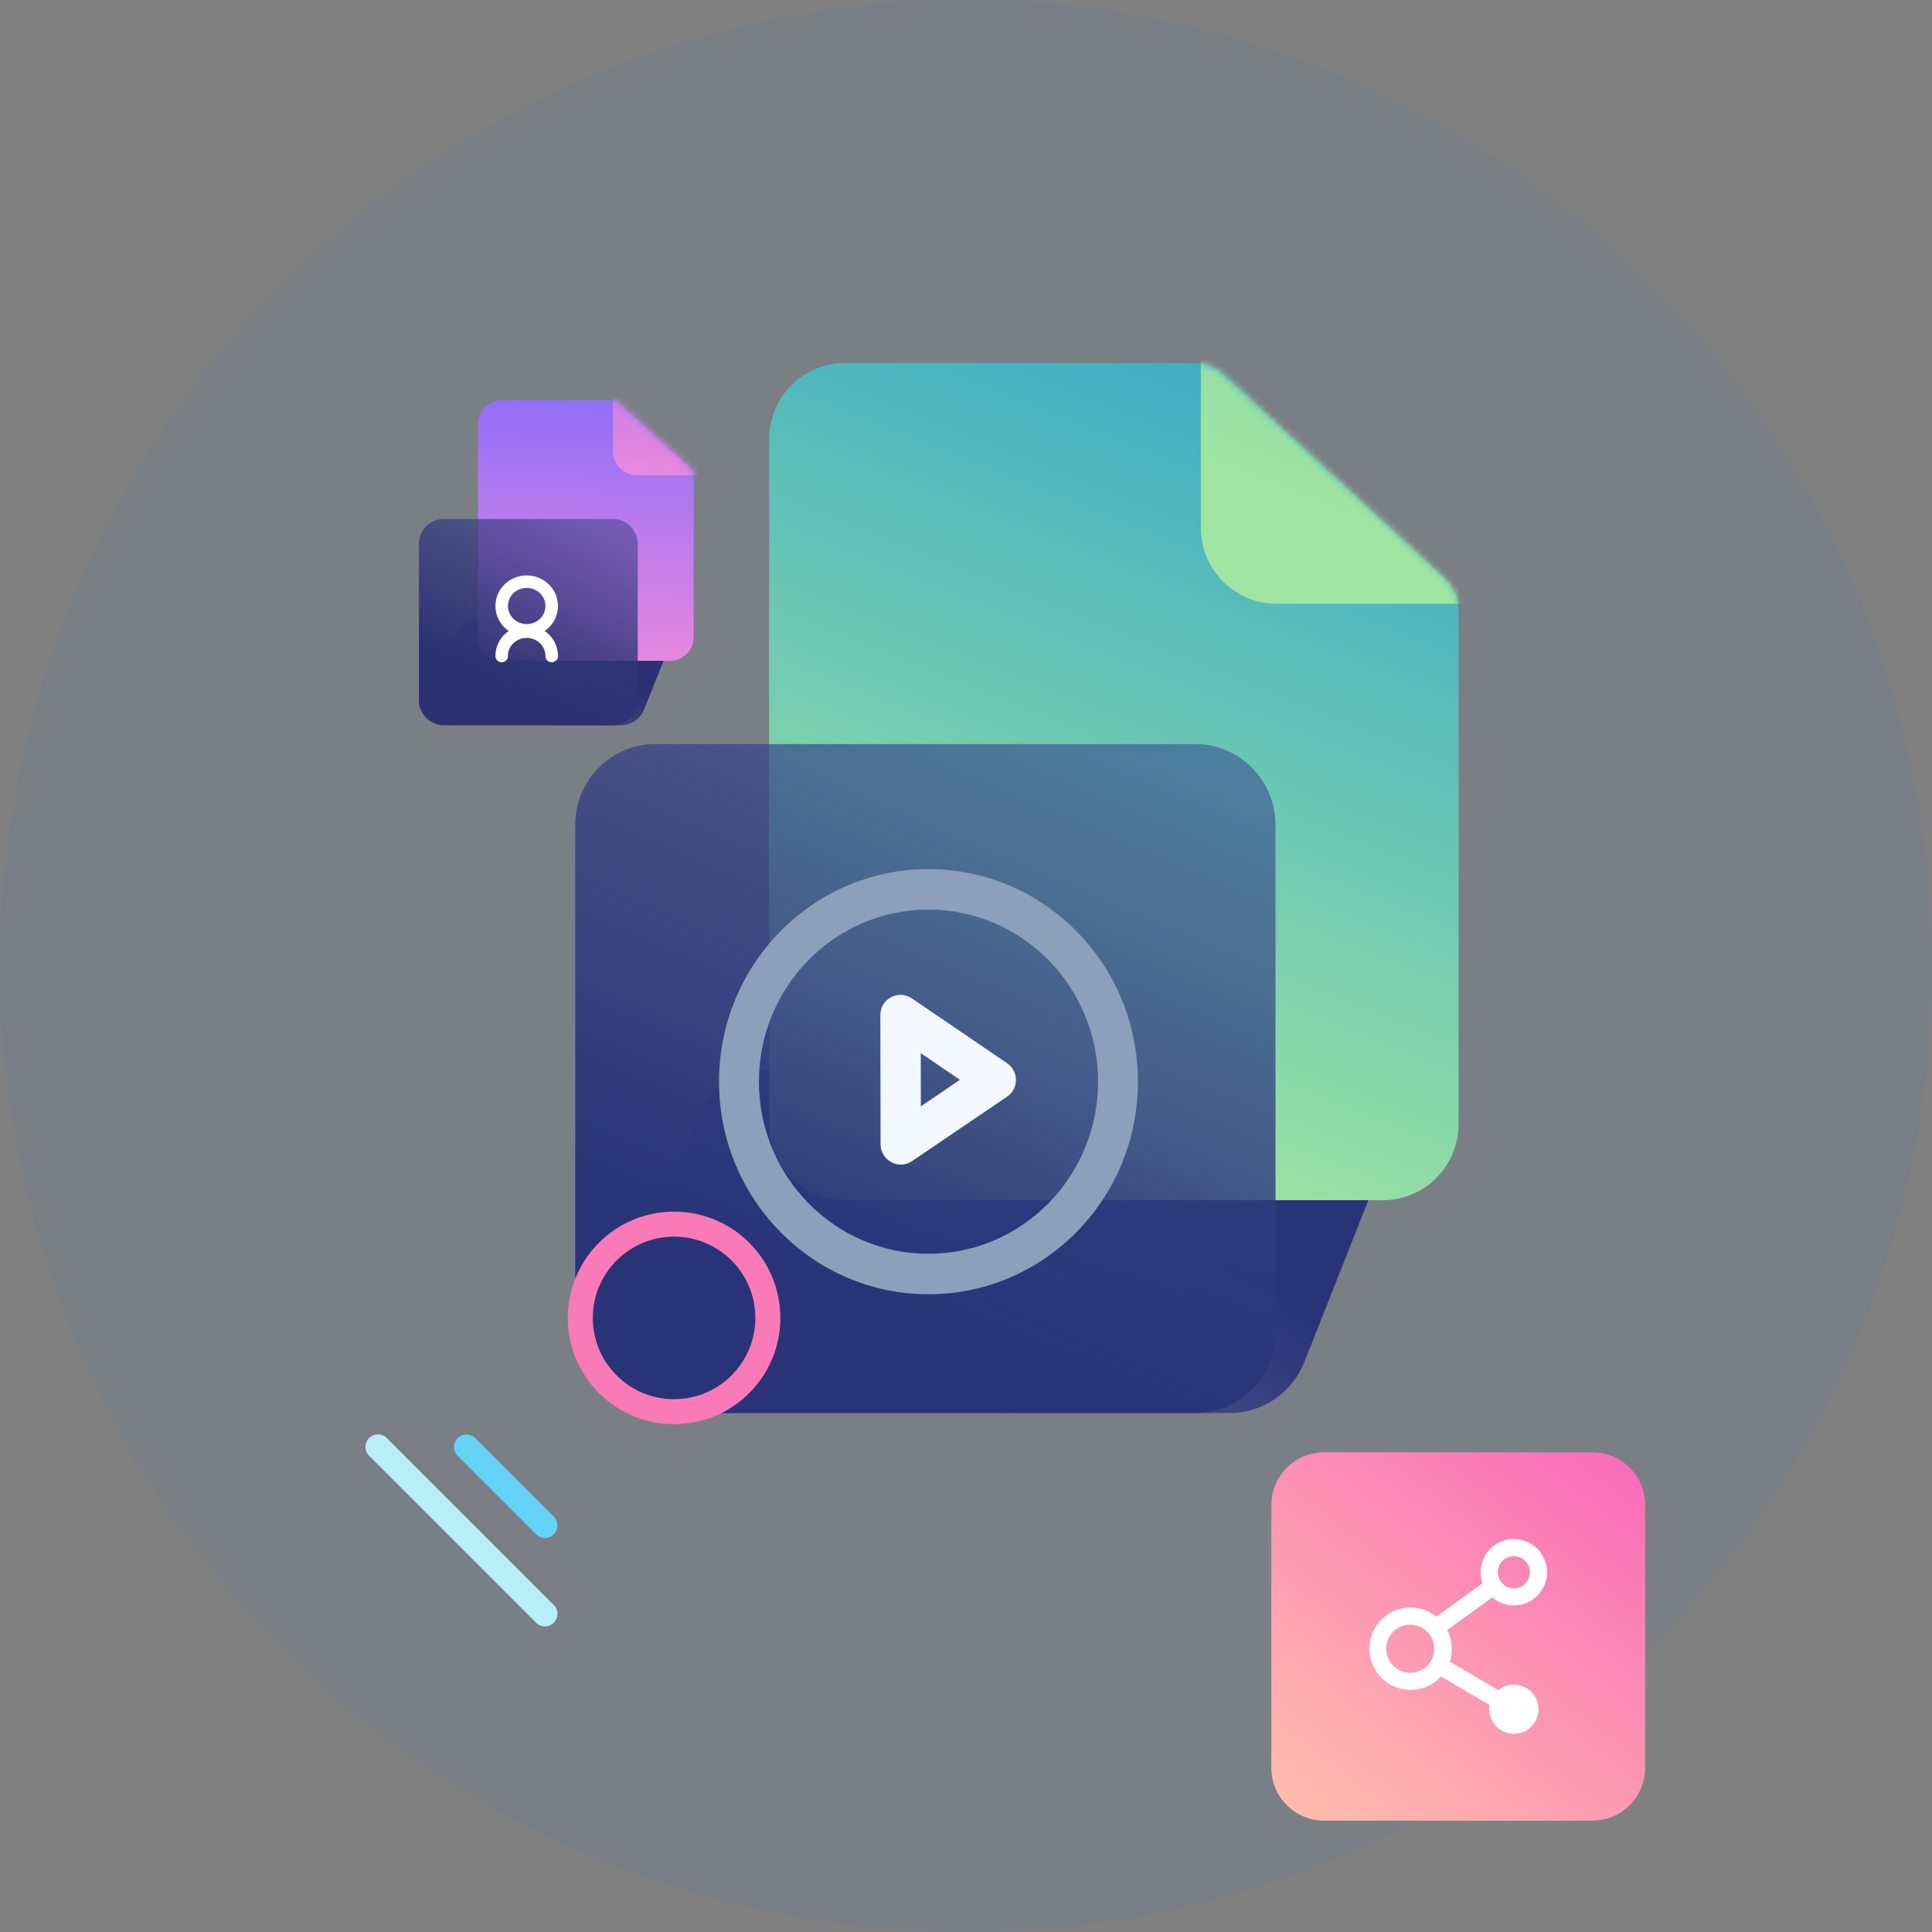 <svg xmlns="http://www.w3.org/2000/svg" xmlns:xlink="http://www.w3.org/1999/xlink" viewBox="0 0 309 309">
  <rect x="0" y="0" width="309" height="309" fill="#808080" stroke="none"/>
  <defs>
    <linearGradient id="a" x1="23.457%" x2="72.56%" y1="65.647%" y2="39.838%">
      <stop offset="0%" stop-color="#373F87" stop-opacity=".511"/>
      <stop offset="100%" stop-color="#2B3171"/>
    </linearGradient>
    <linearGradient id="c" x1="63.84%" x2="30.684%" y1="-8.059%" y2="92.592%">
      <stop offset="0%" stop-color="#39ABC5"/>
      <stop offset="100%" stop-color="#A8EB9D"/>
    </linearGradient>
    <linearGradient id="e" x1="90.558%" x2="50%" y1="-3.904%" y2="85.796%">
      <stop offset="0%" stop-color="#373F87" stop-opacity=".511"/>
      <stop offset="100%" stop-color="#2B3171"/>
    </linearGradient>
    <linearGradient id="f" x1="23.457%" x2="72.56%" y1="65.244%" y2="40.1%">
      <stop offset="0%" stop-color="#373F87" stop-opacity=".511"/>
      <stop offset="100%" stop-color="#2B3171"/>
    </linearGradient>
    <linearGradient id="h" x1="10.158%" x2="15.522%" y1="126.906%" y2="-2.476%">
      <stop offset="0%" stop-color="#FF90D7"/>
      <stop offset="100%" stop-color="#906EFA"/>
    </linearGradient>
    <linearGradient id="j" x1="90.558%" x2="50%" y1="-2.503%" y2="84.866%">
      <stop offset="0%" stop-color="#373F87" stop-opacity=".511"/>
      <stop offset="100%" stop-color="#2B3171"/>
    </linearGradient>
    <linearGradient id="l" x1="-8.216%" x2="89.812%" y1="124.69%" y2="1.441%">
      <stop offset="0%" stop-color="#FFCFAA"/>
      <stop offset="100%" stop-color="#FA6EB9"/>
    </linearGradient>
    <path id="b" d="M12.127.058H67.85c1.82 0 3.575.686 4.916 1.923L107.93 34.4a7.319 7.319 0 012.354 5.38v82.007c0 6.723-5.426 12.173-12.118 12.173H12.127c-6.693 0-12.118-5.45-12.118-12.173V12.231C.009 5.508 5.434.058 12.127.058z"/>
    <path id="g" d="M4.09.018h17.42c.57 0 1.118.213 1.537.598l10.993 10.09c.469.43.736 1.037.736 1.674v25.521a3.788 3.788 0 01-3.789 3.789H4.09A3.788 3.788 0 01.302 37.9V3.806A3.788 3.788 0 014.09.018z"/>
    <path id="k" d="M8.794.271h42.872a8.46 8.46 0 018.46 8.46v42.004a8.46 8.46 0 01-8.46 8.46H8.794a8.46 8.46 0 01-8.46-8.46V8.731a8.46 8.46 0 018.46-8.46z"/>
  </defs>
  <g fill="none" fill-rule="evenodd">
    <path fill="url(#a)" fill-rule="nonzero" d="M31.319 113h84.82c7.103 0 12.861 5.834 12.861 13.03a13.18 13.18 0 01-.924 4.85l-11.458 28.94c-1.956 4.942-6.682 8.18-11.937 8.18h-84.82C12.758 168 7 162.166 7 154.97c0-1.662.314-3.308.924-4.85l11.458-28.94c1.956-4.942 6.682-8.18 11.937-8.18z" transform="translate(92 58)"/>
    <g transform="translate(123 58)">
      <mask id="d" fill="#fff">
        <use xlink:href="#b"/>
      </mask>
      <use fill="url(#c)" fill-rule="nonzero" xlink:href="#b"/>
      <path fill="url(#c)" fill-rule="nonzero" d="M81.176-95.339H136.9c1.82 0 3.575.687 4.916 1.923l35.162 32.42a7.319 7.319 0 012.355 5.38v82.007c0 6.723-5.426 12.173-12.118 12.173H81.176c-6.692 0-12.118-5.45-12.118-12.173V-83.166c0-6.723 5.426-12.173 12.118-12.173z" mask="url(#d)"/>
    </g>
    <path fill="url(#e)" fill-rule="nonzero" d="M12.8 61h86.4c7.07 0 12.8 5.807 12.8 12.97v81.06c0 7.163-5.73 12.97-12.8 12.97H12.8C5.73 168 0 162.193 0 155.03V73.97C0 66.807 5.73 61 12.8 61z" transform="translate(92 58)"/>
    <path fill="#FFF" fill-rule="nonzero" d="M147.278 176.946l6.25-4.242-6.264-4.264.014 8.506zm-1.442-17.267l15.238 10.37c1.886 1.284 1.89 4.06.01 5.336l-15.203 10.317c-2.138 1.452-5.038-.087-5.042-2.676l-.036-20.688c-.005-2.59 2.89-4.118 5.033-2.659z"/>
    <path fill="#93A3B8" fill-rule="nonzero" d="M148.5 207c-18.502 0-33.5-15.222-33.5-34s14.998-34 33.5-34c18.502 0 33.5 15.222 33.5 34s-14.998 34-33.5 34zm0-6.476c14.977 0 27.119-12.323 27.119-27.524s-12.142-27.524-27.119-27.524S121.381 157.8 121.381 173s12.142 27.524 27.119 27.524z"/>
    <circle cx="154.5" cy="154.5" r="154.5" fill="#06F" fill-rule="nonzero" opacity=".05"/>
    <g>
      <path fill="url(#f)" fill-rule="nonzero" d="M9.478 35.116h26.38a4 4 0 013.713 5.489l-3.564 8.884A4 4 0 0132.295 52H5.915a4 4 0 01-3.713-5.49l3.563-8.883a4 4 0 013.713-2.511z" transform="translate(67 64)"/>
      <g transform="translate(76.16 64)">
        <mask id="i" fill="#fff">
          <use xlink:href="#g"/>
        </mask>
        <use fill="url(#h)" fill-rule="nonzero" xlink:href="#g"/>
        <path fill="url(#h)" fill-rule="nonzero" d="M25.677-29.67h17.42c.569 0 1.117.213 1.537.598l10.992 10.09c.47.43.736 1.037.736 1.674V8.213a3.788 3.788 0 01-3.788 3.789H25.677a3.788 3.788 0 01-3.789-3.789v-34.095a3.788 3.788 0 013.789-3.788z" mask="url(#i)"/>
      </g>
      <path fill="url(#j)" fill-rule="nonzero" d="M4 19h27a4 4 0 014 4v25a4 4 0 01-4 4H4a4 4 0 01-4-4V23a4 4 0 014-4z" transform="translate(67 64)"/>
      <g fill="#FFF" fill-rule="nonzero">
        <path d="M84.24 101.813c-2.756 0-5-2.184-5-4.892 0-2.707 2.244-4.891 5-4.891 2.754 0 5 2.184 5 4.891 0 2.708-2.246 4.892-5 4.892zm0-2c1.662 0 3-1.301 3-2.892 0-1.59-1.338-2.891-3-2.891-1.664 0-3 1.3-3 2.891 0 1.59 1.336 2.892 3 2.892z"/>
        <path d="M89.24 104.921a1 1 0 01-2 0c0-1.59-1.338-2.891-3-2.891-1.664 0-3 1.3-3 2.891a1 1 0 01-2 0c0-2.707 2.244-4.891 5-4.891 2.754 0 5 2.184 5 4.891z"/>
      </g>
      <g transform="translate(203 232)">
        <mask id="m" fill="#fff">
          <use xlink:href="#k"/>
        </mask>
        <use fill="url(#l)" fill-rule="nonzero" xlink:href="#k"/>
        <path fill="#FFF" fill-rule="nonzero" d="M39.13 14.161a5.303 5.303 0 11-3.458 9.325l-7.2 5.21c.462.9.723 1.921.723 3.003 0 .724-.117 1.42-.333 2.072l7.783 4.55a3.934 3.934 0 11-1.39 2.362l-7.778-4.55a6.584 6.584 0 11-.738-9.565l7.386-5.343a5.303 5.303 0 015.004-7.064zM22.61 27.853a3.846 3.846 0 100 7.691 3.846 3.846 0 000-7.691zM39.129 16.9a2.565 2.565 0 100 5.13 2.565 2.565 0 000-5.13z" mask="url(#m)"/>
      </g>
    </g>
    <g fill-rule="nonzero">
      <path fill="#FA79B7" d="M95.79 222.806c-6.639-6.639-6.639-17.403 0-24.042 6.64-6.639 17.403-6.639 24.042 0 6.639 6.64 6.639 17.403 0 24.042-6.64 6.639-17.403 6.639-24.042 0zm2.829-2.828c5.076 5.076 13.308 5.076 18.384 0 5.077-5.077 5.077-13.308 0-18.385-5.076-5.077-13.308-5.077-18.384 0-5.077 5.077-5.077 13.308 0 18.385z"/>
      <path fill="#65D3F5" d="M73.201 232.852a2 2 0 112.829-2.828l12.542 12.542a2 2 0 11-2.828 2.829L73.2 232.852z"/>
      <path fill="#B8EEFA" d="M59.06 232.852a2 2 0 112.828-2.828l26.684 26.684a2 2 0 11-2.828 2.829l-26.685-26.685z"/>
    </g>
  </g>
</svg>